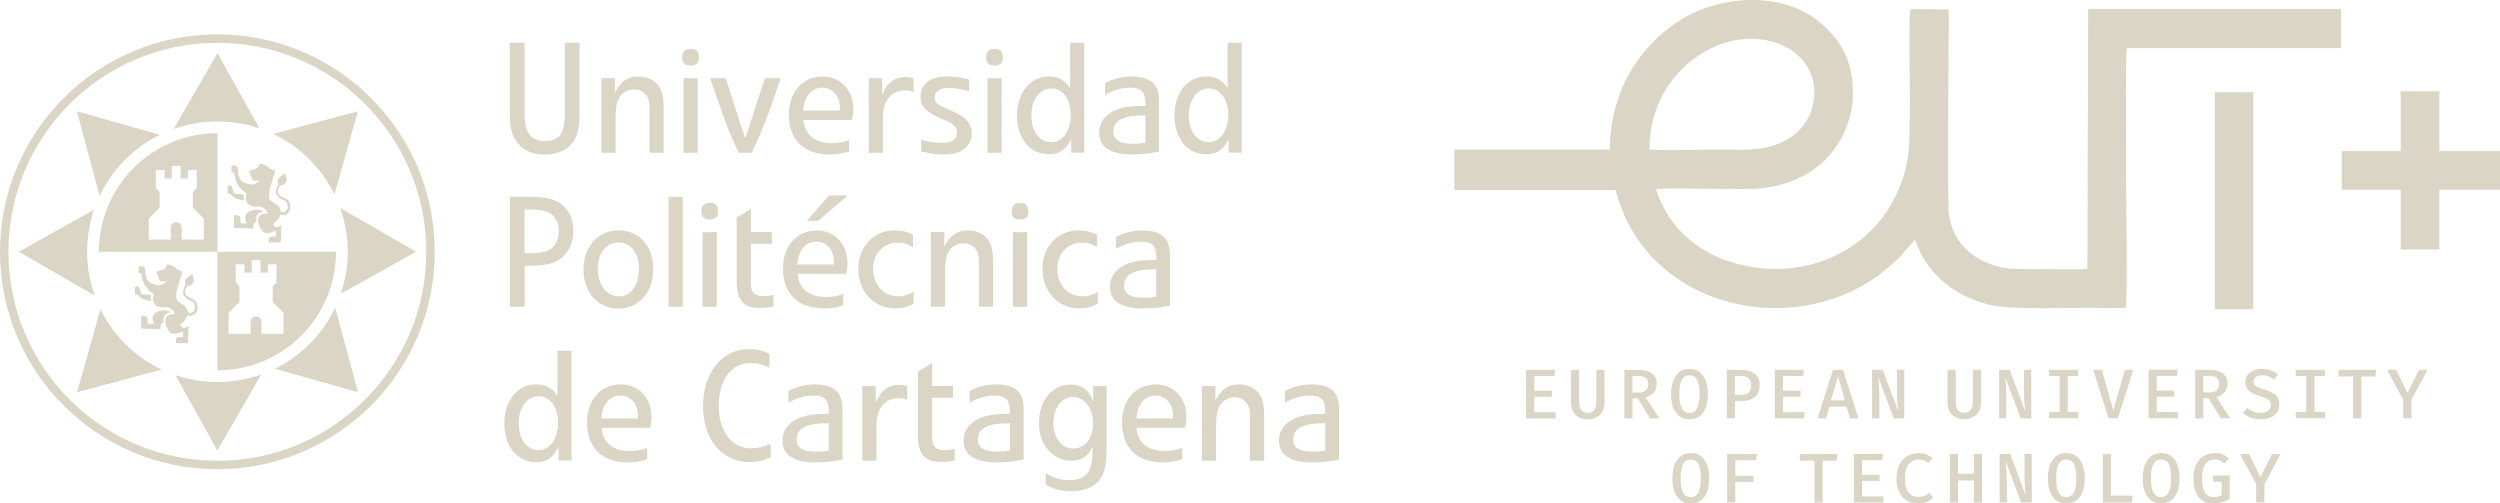 <?xml version="1.0" encoding="UTF-8"?>
<svg xmlns="http://www.w3.org/2000/svg" xmlns:xlink="http://www.w3.org/1999/xlink" xmlns:xodm="http://www.corel.com/coreldraw/odm/2003" xml:space="preserve" width="85.521mm" height="17.222mm" version="1.1" style="shape-rendering:geometricPrecision; text-rendering:geometricPrecision; image-rendering:optimizeQuality; fill-rule:evenodd; clip-rule:evenodd" viewBox="0 0 393.5 79.24">
 <defs>
  <style type="text/css">
   
    .fil0 {fill:#DBD5C5}
    .fil1 {fill:#DBD5C5;fill-rule:nonzero}
   
  </style>
 </defs>
 <g id="Capa_x0020_1">
  <g id="_2936674723552">
   <path class="fil0" d="M254.28 29.92c0.34,1.13 0.69,2.26 1.15,3.39 6.57,15.97 28.2,19.83 41.22,9.26 0.96,-0.75 1.67,-1.45 2.51,-2.24 0.36,-0.39 2.03,-2.46 2.27,-2.54 0.6,1.45 0.96,2.37 1.79,3.6 2.27,3.33 5.74,5.53 9.92,6.58 3.11,0.79 11.83,0.48 16.01,0.48 1.55,0 3.94,0.13 5.5,-0.04 0.24,-6.67 0,-13.69 0,-20.4 0,-1.27 -0.12,-19.7 0.12,-20.44l33.7 0 0 -6.14 -39.79 0 -0.12 40.88c-2.39,0.18 -5.38,0.04 -7.77,0.04 -2.75,0 -4.9,0.13 -7.17,-0.66 -3.7,-1.23 -6.81,-4.26 -6.93,-8.95 -0.12,-7.37 0,-15.92 0,-23.51 0,-1.23 0.12,-7.02 0,-7.76l-5.97 -0.04c-0.48,1.45 0.24,18.34 -0.36,22.9 -1.79,13.12 -14.58,20.97 -27.84,16.93 -4.18,-1.27 -7.77,-3.9 -10.04,-7.46 -0.48,-0.92 -1.67,-3.03 -1.79,-4.04 2.51,-0.26 11.59,0.09 15.3,-0.04 4.66,-0.22 8.36,-1.84 10.99,-4.26 2.27,-2.11 4.66,-6.01 4.66,-10.53 0.12,-5.13 -1.79,-8.33 -4.54,-10.84 -5.86,-5.57 -16.25,-5.13 -23.06,-0.66 -5.74,3.82 -10.63,10.66 -10.63,20.09l-24.48 0 0 6.39 25.36 0zm5.33 -6.39c3.35,0.22 7.29,0 10.75,0 3.7,0 6.69,0.31 9.8,-1.01 2.39,-1.01 4.42,-2.94 5.14,-5.75 2.27,-9.12 -9.32,-14.26 -18.4,-7.72 -3.82,2.72 -7.29,7.63 -7.29,14.48z"></path>
   <path class="fil0" d="M89.97 72.51l0 -17.31 -2.23 0 0 7.08c-0.91,-1.27 -1.89,-1.79 -3.36,-1.79 -2.92,0 -5,2.57 -5,6.15 0,3.63 2.03,6.1 5,6.1 1.67,0 2.67,-0.68 3.53,-2.38l0 2.13 2.06 0zm-2.13 -6.01c0,2.55 -1.28,4.34 -3.09,4.34 -1.84,0 -3.11,-1.72 -3.11,-4.22 0,-2.48 1.32,-4.24 3.16,-4.24 1.77,0 3.04,1.71 3.04,4.12z"></path>
   <path class="fil0" d="M102.54 65.6c0,-2.95 -2.01,-5.1 -4.83,-5.1 -3.16,0 -5.32,2.47 -5.32,6 0,3.95 2.38,6.28 6.4,6.28 1.18,0 2.06,-0.15 3.09,-0.49l0 -1.79c-1,0.34 -1.79,0.49 -2.77,0.49 -2.62,0 -4.22,-1.3 -4.41,-3.65l7.62 0c0.17,-0.69 0.22,-1.15 0.22,-1.74zm-2.13 -0.22c0,0.22 0,0.37 -0.02,0.49l-5.74 0c0.17,-2.24 1.3,-3.6 2.97,-3.6 1.69,0 2.8,1.34 2.8,3.12z"></path>
   <path class="fil0" d="M121.31 71.97l0 -2.11c-1.2,0.51 -2.09,0.71 -3.14,0.71 -2.99,0 -5.05,-2.72 -5.05,-6.7 0,-3.99 2.01,-6.74 4.95,-6.74 1.1,0 1.94,0.22 3.04,0.76l0 -2.18c-1.06,-0.56 -1.91,-0.76 -3.18,-0.76 -4.29,0 -7.28,3.7 -7.28,8.97 0,5.22 2.99,8.82 7.33,8.82 1.18,0 2.16,-0.22 3.33,-0.78z"></path>
   <path class="fil0" d="M132.6 72.34l0 -7.87c0,-1.69 -0.42,-2.75 -1.5,-3.36 -0.74,-0.42 -1.67,-0.61 -2.77,-0.61 -1.52,0 -2.87,0.32 -4.24,1.03l0 1.86c1.18,-0.71 2.62,-1.13 3.95,-1.13 1.69,0 2.4,0.69 2.4,2.33l0 0.54c-1.59,0 -2.87,0.1 -3.73,0.35 -2.28,0.61 -3.55,2.01 -3.55,3.87 0,2.26 1.79,3.43 5.17,3.43 1.42,0 2.99,-0.17 4.26,-0.44zm-2.16 -1.42c-0.66,0.12 -1.2,0.17 -1.91,0.17 -2.18,0 -3.14,-0.59 -3.14,-1.91 0,-1.79 1.54,-2.57 5.05,-2.57l0 4.32z"></path>
   <path class="fil0" d="M142.79 62.93l0 -2.18c-0.49,-0.12 -0.78,-0.17 -1.25,-0.17 -1.77,0 -3.02,0.96 -3.7,2.84l0 -2.65 -2.11 0 0 11.74 2.23 0 0 -5.71c0,-2.48 1.37,-4.12 3.43,-4.12 0.49,0 0.83,0.05 1.39,0.25z"></path>
   <path class="fil0" d="M150.27 72.46l0 -1.82c-0.64,0.15 -1.1,0.2 -1.62,0.2 -1.42,0 -1.94,-0.56 -1.94,-2.16l0 -6.08 3.31 0 0 -1.84 -3.31 0 0 -3.63 -2.23 1.35 0 9.93c0,3.09 1.03,4.29 3.65,4.29 0.76,0 1.3,-0.05 2.13,-0.24z"></path>
   <path class="fil0" d="M161.12 72.34l0 -7.87c0,-1.69 -0.42,-2.75 -1.5,-3.36 -0.74,-0.42 -1.67,-0.61 -2.77,-0.61 -1.52,0 -2.87,0.32 -4.24,1.03l0 1.86c1.18,-0.71 2.62,-1.13 3.94,-1.13 1.69,0 2.4,0.69 2.4,2.33l0 0.54c-1.59,0 -2.87,0.1 -3.72,0.35 -2.28,0.61 -3.56,2.01 -3.56,3.87 0,2.26 1.79,3.43 5.17,3.43 1.42,0 2.99,-0.17 4.26,-0.44zm-2.16 -1.42c-0.66,0.12 -1.2,0.17 -1.91,0.17 -2.18,0 -3.14,-0.59 -3.14,-1.91 0,-1.79 1.54,-2.57 5.05,-2.57l0 4.32z"></path>
   <path class="fil0" d="M174.18 70.82l0 -10.05 -2.11 0 0 2.38c-0.61,-1.74 -1.81,-2.62 -3.61,-2.62 -2.87,0 -4.93,2.55 -4.93,6.09 0,3.39 2.16,5.9 5.1,5.9 1.59,0 2.55,-0.64 3.33,-2.18l0 0.64c0,3.37 -1,4.58 -3.7,4.58 -1.35,0 -2.55,-0.34 -3.68,-1.12l0 1.8c0.93,0.69 2.43,1.08 4.07,1.08 1.57,0 2.82,-0.39 3.78,-1.15 1.27,-1.03 1.74,-2.46 1.74,-5.34zm-2.13 -4.18c0,2.33 -1.28,3.96 -3.09,3.96 -1.86,0 -3.16,-1.67 -3.16,-4.03 0,-2.31 1.3,-4.08 3.02,-4.08 1.89,0 3.24,1.72 3.24,4.16z"></path>
   <path class="fil0" d="M186.75 65.6c0,-2.95 -2.01,-5.1 -4.83,-5.1 -3.17,0 -5.32,2.47 -5.32,6 0,3.95 2.38,6.28 6.4,6.28 1.18,0 2.06,-0.15 3.08,-0.49l0 -1.79c-1,0.34 -1.79,0.49 -2.77,0.49 -2.62,0 -4.22,-1.3 -4.41,-3.65l7.62 0c0.17,-0.69 0.22,-1.15 0.22,-1.74zm-2.13 -0.22c0,0.22 0,0.37 -0.02,0.49l-5.73 0c0.17,-2.24 1.3,-3.6 2.96,-3.6 1.69,0 2.8,1.34 2.8,3.12z"></path>
   <path class="fil0" d="M198.98 72.51l0 -6.86c0,-1.64 -0.17,-2.65 -0.59,-3.36 -0.63,-1.13 -1.89,-1.79 -3.43,-1.79 -1.64,0 -2.79,0.81 -3.65,2.55l0 -2.28 -2.13 0 0 11.74 2.23 0 0 -5.27c0,-1.74 0.15,-2.62 0.56,-3.36 0.49,-0.86 1.37,-1.35 2.38,-1.35 0.9,0 1.66,0.44 2.06,1.18 0.27,0.49 0.34,1.05 0.34,2.21l0 6.6 2.23 0z"></path>
   <path class="fil0" d="M210.76 72.34l0 -7.87c0,-1.69 -0.42,-2.75 -1.5,-3.36 -0.74,-0.42 -1.67,-0.61 -2.77,-0.61 -1.52,0 -2.87,0.32 -4.24,1.03l0 1.86c1.18,-0.71 2.62,-1.13 3.94,-1.13 1.69,0 2.4,0.69 2.4,2.33l0 0.54c-1.59,0 -2.87,0.1 -3.73,0.35 -2.28,0.61 -3.55,2.01 -3.55,3.87 0,2.26 1.79,3.43 5.17,3.43 1.42,0 2.99,-0.17 4.26,-0.44zm-2.16 -1.42c-0.66,0.12 -1.2,0.17 -1.91,0.17 -2.18,0 -3.14,-0.59 -3.14,-1.91 0,-1.79 1.54,-2.57 5.05,-2.57l0 4.32z"></path>
   <path class="fil0" d="M90.25 36.34c0,-2.03 -0.88,-3.68 -2.43,-4.56 -0.98,-0.54 -2.38,-0.81 -4.29,-0.81l-3.28 0 0 17.31 2.33 0 0 -6.45 0.88 0c1.91,0 3.38,-0.27 4.31,-0.81 1.57,-0.91 2.48,-2.6 2.48,-4.68zm-2.3 0.05c0,1.32 -0.54,2.4 -1.5,2.94 -0.66,0.37 -1.52,0.52 -3.02,0.52l-0.86 0 0 -6.86 1.23 0c2.82,0 4.14,1.08 4.14,3.4z"></path>
   <path class="fil0" d="M102.82 42.4c0,-3.7 -2.18,-6.15 -5.49,-6.15 -3.16,0 -5.49,2.6 -5.49,6.13 0,3.65 2.25,6.2 5.51,6.2 3.19,0 5.47,-2.57 5.47,-6.18zm-2.26 -0.1c0,2.58 -1.25,4.34 -3.11,4.34 -1.96,0.02 -3.36,-1.79 -3.36,-4.34 0,-2.45 1.32,-4.14 3.24,-4.14 1.94,0 3.24,1.67 3.24,4.14z"></path>
   <polygon class="fil0" points="105.23,48.28 107.47,48.28 107.47,30.98 105.23,30.98 "></polygon>
   <path class="fil0" d="M113.02 33.25c0,-0.42 -0.1,-0.78 -0.32,-1 -0.22,-0.22 -0.54,-0.32 -0.98,-0.32 -0.42,0 -0.78,0.1 -1,0.32 -0.22,0.22 -0.32,0.54 -0.32,0.98 0,0.42 0.1,0.78 0.32,1 0.22,0.22 0.54,0.32 0.98,0.32 0.42,0 0.78,-0.1 1.01,-0.32 0.22,-0.22 0.32,-0.54 0.32,-0.98zm-0.2 15.03l0 -11.74 -2.23 0 0 11.74 2.23 0z"></path>
   <path class="fil0" d="M121.74 48.23l0 -1.82c-0.63,0.15 -1.1,0.2 -1.62,0.2 -1.42,0 -1.94,-0.56 -1.94,-2.16l0 -6.08 3.31 0 0 -1.84 -3.31 0 0 -3.63 -2.23 1.35 0 9.93c0,3.09 1.03,4.29 3.66,4.29 0.76,0 1.3,-0.05 2.13,-0.24z"></path>
   <path class="fil0" d="M133.46 30.75l-2.97 0 -3.48 4 1.77 0 4.68 -4zm-0.07 10.62c0,-2.95 -2.01,-5.1 -4.83,-5.1 -3.16,0 -5.32,2.47 -5.32,6 0,3.94 2.38,6.27 6.4,6.27 1.18,0 2.06,-0.14 3.09,-0.49l0 -1.79c-1,0.34 -1.79,0.49 -2.77,0.49 -2.62,0 -4.22,-1.3 -4.41,-3.65l7.62 0c0.17,-0.69 0.22,-1.15 0.22,-1.74zm-2.14 -0.22c0,0.22 0,0.36 -0.02,0.49l-5.74 0c0.17,-2.24 1.3,-3.61 2.97,-3.61 1.69,0 2.79,1.34 2.79,3.12z"></path>
   <path class="fil0" d="M143.8 47.81l0 -1.86 -0.02 0c-0.86,0.49 -1.55,0.69 -2.38,0.69 -2.3,0 -3.97,-1.79 -3.97,-4.29 0,-2.45 1.62,-4.17 3.95,-4.17 0.83,0 1.6,0.25 2.3,0.73l0.02 0 0 -1.98c-1,-0.49 -1.81,-0.67 -2.91,-0.67 -3.26,0 -5.69,2.55 -5.69,5.98 0,3.68 2.43,6.3 5.86,6.3 1.03,0 1.91,-0.22 2.85,-0.74z"></path>
   <path class="fil0" d="M156.31 48.28l0 -6.87c0,-1.64 -0.17,-2.65 -0.59,-3.36 -0.63,-1.13 -1.88,-1.79 -3.43,-1.79 -1.64,0 -2.79,0.81 -3.65,2.55l0 -2.28 -2.13 0 0 11.74 2.23 0 0 -5.27c0,-1.74 0.15,-2.62 0.56,-3.36 0.49,-0.86 1.37,-1.35 2.38,-1.35 0.91,0 1.66,0.44 2.06,1.18 0.27,0.49 0.34,1.05 0.34,2.2l0 6.6 2.23 0z"></path>
   <path class="fil0" d="M161.86 33.25c0,-0.42 -0.1,-0.78 -0.32,-1 -0.22,-0.22 -0.54,-0.32 -0.98,-0.32 -0.42,0 -0.78,0.1 -1,0.32 -0.22,0.22 -0.32,0.54 -0.32,0.98 0,0.42 0.1,0.78 0.32,1 0.22,0.22 0.54,0.32 0.98,0.32 0.42,0 0.78,-0.1 1.01,-0.32 0.22,-0.22 0.32,-0.54 0.32,-0.98zm-0.19 15.03l0 -11.74 -2.23 0 0 11.74 2.23 0z"></path>
   <path class="fil0" d="M172.79 47.81l0 -1.86 -0.02 0c-0.86,0.49 -1.54,0.69 -2.38,0.69 -2.31,0 -3.97,-1.79 -3.97,-4.29 0,-2.45 1.62,-4.17 3.94,-4.17 0.84,0 1.6,0.25 2.31,0.73l0.02 0 0 -1.98c-1.01,-0.49 -1.81,-0.67 -2.92,-0.67 -3.26,0 -5.69,2.55 -5.69,5.98 0,3.68 2.43,6.3 5.86,6.3 1.03,0 1.91,-0.22 2.84,-0.74z"></path>
   <path class="fil0" d="M184.15 48.11l0 -7.87c0,-1.69 -0.42,-2.75 -1.5,-3.36 -0.74,-0.42 -1.66,-0.61 -2.77,-0.61 -1.52,0 -2.87,0.32 -4.24,1.03l0 1.87c1.18,-0.71 2.62,-1.13 3.95,-1.13 1.69,0 2.41,0.69 2.41,2.33l0 0.54c-1.6,0 -2.87,0.1 -3.73,0.34 -2.28,0.61 -3.56,2.01 -3.56,3.87 0,2.26 1.79,3.43 5.18,3.43 1.42,0 2.99,-0.17 4.26,-0.44zm-2.15 -1.42c-0.66,0.12 -1.21,0.17 -1.92,0.17 -2.18,0 -3.14,-0.59 -3.14,-1.91 0,-1.79 1.54,-2.57 5.05,-2.57l0 4.31z"></path>
   <path class="fil0" d="M91.23 18.02l0 -11.28 -2.33 0 0 11.28c0,3.02 -0.91,4.19 -3.19,4.19 -2.13,0 -3.14,-1.35 -3.14,-4.17l0 -11.3 -2.33 0 0 11.3c0,2.13 0.37,3.43 1.25,4.49 1,1.2 2.43,1.81 4.24,1.81 2.16,0 3.82,-0.86 4.71,-2.38 0.54,-0.93 0.78,-2.23 0.78,-3.95z"></path>
   <path class="fil0" d="M104.46 24.05l0 -6.86c0,-1.64 -0.17,-2.65 -0.59,-3.36 -0.64,-1.13 -1.89,-1.79 -3.43,-1.79 -1.64,0 -2.79,0.81 -3.65,2.55l0 -2.28 -2.13 0 0 11.74 2.23 0 0 -5.27c0,-1.74 0.15,-2.62 0.56,-3.36 0.49,-0.86 1.37,-1.35 2.38,-1.35 0.9,0 1.67,0.44 2.06,1.18 0.27,0.49 0.34,1.05 0.34,2.2l0 6.59 2.23 0z"></path>
   <path class="fil0" d="M110.01 9.02c0,-0.42 -0.1,-0.78 -0.32,-1 -0.22,-0.22 -0.54,-0.32 -0.98,-0.32 -0.42,0 -0.79,0.1 -1.01,0.32 -0.22,0.22 -0.32,0.54 -0.32,0.98 0,0.42 0.1,0.78 0.32,1 0.22,0.22 0.54,0.32 0.98,0.32 0.42,0 0.78,-0.1 1.01,-0.32 0.22,-0.22 0.32,-0.54 0.32,-0.98zm-0.19 15.03l0 -11.74 -2.23 0 0 11.74 2.23 0z"></path>
   <path class="fil0" d="M122.88 12.31l-2.48 0 -3.11 9.49 -3.06 -9.49 -2.45 0 1.89 5.44c0.76,2.16 1.62,4.24 2.6,6.3l2.06 0c0.71,-1.42 2.13,-4.78 2.84,-6.79l1.72 -4.95z"></path>
   <path class="fil0" d="M134.32 17.14c0,-2.95 -2.01,-5.1 -4.83,-5.1 -3.16,0 -5.32,2.46 -5.32,6 0,3.95 2.38,6.28 6.4,6.28 1.18,0 2.06,-0.15 3.09,-0.49l0 -1.79c-1,0.34 -1.79,0.49 -2.77,0.49 -2.62,0 -4.22,-1.3 -4.41,-3.65l7.62 0c0.17,-0.69 0.22,-1.15 0.22,-1.74zm-2.13 -0.22c0,0.22 0,0.36 -0.02,0.49l-5.74 0c0.17,-2.24 1.3,-3.61 2.97,-3.61 1.69,0 2.79,1.34 2.79,3.12z"></path>
   <path class="fil0" d="M143.8 14.47l0 -2.18c-0.49,-0.12 -0.78,-0.17 -1.25,-0.17 -1.77,0 -3.01,0.95 -3.7,2.84l0 -2.65 -2.11 0 0 11.74 2.23 0 0 -5.71c0,-2.48 1.37,-4.12 3.43,-4.12 0.49,0 0.84,0.05 1.4,0.24z"></path>
   <path class="fil0" d="M152.96 20.96c0,-1.49 -0.93,-2.55 -3.06,-3.46 -2.33,-0.98 -2.79,-1.33 -2.79,-2.18 0,-0.88 0.83,-1.47 2.13,-1.47 1.05,0 2.01,0.15 3.31,0.51l0 -1.84c-1.3,-0.34 -2.33,-0.49 -3.53,-0.49 -2.55,0 -4.14,1.23 -4.14,3.19 0,1.5 0.88,2.43 3.31,3.46 1.96,0.83 2.45,1.28 2.45,2.18 0,1.08 -0.83,1.64 -2.45,1.64 -1.08,0 -2.26,-0.2 -3.19,-0.51l0 1.84c1.13,0.32 2.4,0.49 3.65,0.49 2.67,0 4.31,-1.28 4.31,-3.36z"></path>
   <path class="fil0" d="M157.85 9.02c0,-0.42 -0.1,-0.78 -0.32,-1 -0.22,-0.22 -0.54,-0.32 -0.98,-0.32 -0.42,0 -0.78,0.1 -1.01,0.32 -0.22,0.22 -0.32,0.54 -0.32,0.98 0,0.42 0.1,0.78 0.32,1 0.22,0.22 0.54,0.32 0.98,0.32 0.42,0 0.78,-0.1 1.01,-0.32 0.22,-0.22 0.32,-0.54 0.32,-0.98zm-0.2 15.03l0 -11.74 -2.23 0 0 11.74 2.23 0z"></path>
   <path class="fil0" d="M170.67 24.05l0 -17.31 -2.23 0 0 7.08c-0.91,-1.27 -1.89,-1.79 -3.36,-1.79 -2.92,0 -5,2.57 -5,6.15 0,3.63 2.03,6.1 5,6.1 1.67,0 2.67,-0.69 3.53,-2.38l0 2.13 2.06 0zm-2.13 -6.01c0,2.55 -1.27,4.34 -3.09,4.34 -1.84,0 -3.11,-1.72 -3.11,-4.22 0,-2.48 1.32,-4.24 3.16,-4.24 1.77,0 3.04,1.72 3.04,4.12z"></path>
   <path class="fil0" d="M182.44 23.88l0 -7.87c0,-1.69 -0.42,-2.75 -1.49,-3.36 -0.74,-0.42 -1.67,-0.61 -2.77,-0.61 -1.52,0 -2.87,0.32 -4.24,1.03l0 1.86c1.18,-0.71 2.62,-1.13 3.95,-1.13 1.69,0 2.4,0.69 2.4,2.33l0 0.54c-1.59,0 -2.87,0.1 -3.73,0.34 -2.28,0.61 -3.55,2.01 -3.55,3.87 0,2.25 1.79,3.43 5.17,3.43 1.42,0 2.99,-0.17 4.26,-0.44zm-2.15 -1.42c-0.66,0.12 -1.2,0.17 -1.91,0.17 -2.18,0 -3.14,-0.59 -3.14,-1.91 0,-1.79 1.55,-2.57 5.05,-2.57l0 4.31z"></path>
   <path class="fil0" d="M195.45 24.05l0 -17.31 -2.23 0 0 7.08c-0.91,-1.27 -1.89,-1.79 -3.36,-1.79 -2.92,0 -5,2.57 -5,6.15 0,3.63 2.03,6.1 5,6.1 1.67,0 2.67,-0.69 3.53,-2.38l0 2.13 2.06 0zm-2.13 -6.01c0,2.55 -1.28,4.34 -3.09,4.34 -1.84,0 -3.12,-1.72 -3.12,-4.22 0,-2.48 1.33,-4.24 3.17,-4.24 1.76,0 3.04,1.72 3.04,4.12z"></path>
   <path class="fil1" d="M34.22 39.63l-18.66 0c0,-10.3 8.35,-18.66 18.66,-18.66l0 18.66zm-10.8 -5.22l-0.01 3.3 3.47 0 0 -1.88c0,-0.48 0.39,-0.86 0.86,-0.86 0.48,0 0.86,0.39 0.86,0.86l0 1.88 3.47 0 0 -3.3 -1.71 -1.73 0 -2.45 0.6 -0.61 -0 -2.85 -1.38 0 0 1.31 -1.15 0 0 -1.97 -1.38 0 0 1.97 -1.15 0 0 -1.31 -1.38 0 0 2.85 0.61 0.61 0 2.45 -1.71 1.73z"></path>
   <path class="fil1" d="M52.88 39.63c0,10.31 -8.35,18.66 -18.66,18.66l-0 -18.66 18.66 0zm-16.9 9.6l-0.01 3.3 3.47 0 0 -1.88c0,-0.48 0.39,-0.86 0.86,-0.86 0.48,0 0.86,0.39 0.86,0.86l0 1.88 3.47 0 0 -3.3 -1.71 -1.73 0 -2.45 0.61 -0.6 -0 -2.85 -1.38 0 0 1.31 -1.15 0 0 -1.97 -1.38 0 0 1.97 -1.15 0 0 -1.31 -1.38 0 0 2.85 0.6 0.6 0 2.45 -1.71 1.73z"></path>
   <path class="fil0" d="M15.68 30.84l-3.57 -13.32 13.06 3.69c-4.15,2.04 -7.51,5.45 -9.49,9.63zm-0.78 15.68l-11.94 -6.9 11.85 -6.62c-0.71,2.08 -1.09,4.31 -1.09,6.62 0,2.42 0.42,4.74 1.19,6.9zm10.54 11.65l-13.32 3.57 3.69 -13.06c2.04,4.15 5.45,7.51 9.63,9.49zm15.68 0.78l-6.9 11.94 -6.62 -11.85c2.08,0.71 4.31,1.09 6.62,1.09 2.42,0 4.74,-0.42 6.9,-1.19zm11.65 -10.54l3.57 13.32 -13.06 -3.69c4.15,-2.04 7.51,-5.45 9.49,-9.63zm0.78 -15.68l11.94 6.89 -11.85 6.62c0.71,-2.08 1.09,-4.3 1.09,-6.62 0,-2.42 -0.42,-4.74 -1.19,-6.89zm-10.54 -11.64l13.32 -3.57 -3.69 13.06c-2.04,-4.15 -5.45,-7.51 -9.63,-9.49zm-8.79 -12.73l6.62 11.85c-2.08,-0.71 -4.31,-1.09 -6.62,-1.09 -2.42,0 -4.74,0.42 -6.89,1.19l6.89 -11.94z"></path>
   <path class="fil0" d="M44.17 33.29c0.1,0.05 0.3,0.13 0.47,0.12 0.23,-0.02 0.6,-0.3 0.63,-0.8 0.03,-0.5 -0.18,-0.92 -0.51,-1.04 -0.32,-0.12 -1.38,-0.55 -1.34,-1.45 0.03,-0.59 0.29,-0.91 0.38,-1.1 0.09,-0.19 -0.24,-0.56 0.04,-0.94 0.28,-0.38 0.87,-0.59 1.01,-0.84 0.05,0.24 0.35,0.74 0.27,1.15 -0.09,0.41 -0.35,0.64 -0.61,0.72 -0.25,0.08 -0.46,-0.03 -0.61,0.34 -0.15,0.37 -0.4,1.04 0.4,1.47 0.8,0.43 1.4,0.45 1.4,1.67 0,0.92 -0.72,1.28 -1.03,1.28 -0.23,0 -0.44,-0.06 -0.55,-0.1 -0.26,1.08 -1.22,1.23 -1.08,1.62 0.3,0.8 1.26,0.04 1.26,0.04l-0.11 2.74 -1.88 0c0,0 -0.01,-0.32 0,-0.59 0.01,-0.28 0.28,-0.35 0.49,-0.35 0.2,-0 0.36,-0.03 0.59,-0.05 0.11,-0.24 -0.01,-0.9 -0.01,-0.9 0,0 -1.52,0.99 -2.22,-0.08 -0.7,-1.07 -0.6,-1.76 -0.37,-2.12 0.3,-0.45 1.02,-0.53 1.38,-0.49 -0.32,-0.76 -0.97,-1.09 -1.39,-1.09 -0.43,0 -1.53,0.23 -1.96,-0.73 -0.19,-0.42 -0.15,-0.91 -0.03,-1.37 -1.62,-0.87 -1.85,-2.6 -1.89,-2.97 -0.04,-0.38 -0.48,-0.33 -0.48,-0.33l0 -1c0,0 0.22,-0.09 0.51,-0.08 0.29,0.01 0.59,0.42 0.58,0.89 -0.01,0.4 0.04,1.01 0.43,1.48 0.39,0.47 1.45,0.62 1.45,0.62 0.52,0.14 0.87,-0.06 1.54,-0.66 -0.59,0.21 -1.14,0.03 -1.14,0.03l-0.59 -1.45c0,0 0.82,-0.23 1.07,-0.36 0.26,-0.13 0.6,-0.47 0.58,-0.79 0.24,-0.02 0.91,0.11 1.41,0.56 0.32,0.34 1.09,0.55 1.09,0.55 0,0 -0.95,2.71 -1.01,3.56 -0.06,0.85 0.14,1.09 0.56,1.34 0.39,0.24 1.23,0.66 1.28,1.48zm-2.67 0.01c-0.21,-0.09 -0.42,-0.29 -1.14,-0.29 -0.72,0 -1.76,0.46 -1.76,1.13 0,0.67 0.23,0.98 0.23,0.98 0,0 -0.82,0.21 -0.99,-0.04l0 -0.74c0,-0.21 -0.27,-0.45 -0.55,-0.45l-0.47 0 0 2.01 3 0.06c0,0 -0.03,-1.08 0.56,-1.04 -0.1,-0.54 -0.22,-1.35 1.11,-1.62zm-5.68 -3.99c0,0 0.24,-0.09 0.42,-0.1 0.18,-0.01 0.35,0.25 0.39,0.59 0.04,0.34 0.14,0.63 0.56,0.69 0.42,0.06 1.17,0.1 1.17,0.1 0,0 -0.09,0.65 0.07,1.01 -0.58,-0.12 -1.45,-0.37 -1.67,-0.57 -0.22,-0.2 -0.52,-0.66 -0.93,-0.53l0 -1.19z"></path>
   <path class="fil0" d="M29.58 49.13c0.1,0.05 0.29,0.13 0.46,0.12 0.23,-0.02 0.6,-0.3 0.63,-0.8 0.03,-0.5 -0.18,-0.92 -0.51,-1.04 -0.33,-0.11 -1.38,-0.55 -1.34,-1.45 0.02,-0.59 0.28,-0.91 0.37,-1.1 0.09,-0.18 -0.24,-0.56 0.04,-0.94 0.28,-0.38 0.87,-0.59 1.01,-0.84 0.05,0.25 0.36,0.74 0.27,1.15 -0.09,0.41 -0.35,0.64 -0.61,0.72 -0.25,0.08 -0.46,-0.03 -0.61,0.34 -0.15,0.37 -0.4,1.04 0.4,1.47 0.8,0.43 1.4,0.45 1.4,1.67 0,0.92 -0.72,1.28 -1.03,1.28 -0.23,0 -0.44,-0.06 -0.55,-0.1 -0.26,1.09 -1.22,1.23 -1.08,1.62 0.3,0.8 1.26,0.04 1.26,0.04l-0.11 2.74 -1.88 0c0,0 -0.01,-0.32 0,-0.59 0.01,-0.28 0.28,-0.35 0.49,-0.35 0.2,0 0.36,-0.03 0.59,-0.05 0.11,-0.24 -0.01,-0.9 -0.01,-0.9 0,0 -1.52,0.99 -2.22,-0.08 -0.71,-1.07 -0.6,-1.76 -0.37,-2.12 0.3,-0.45 1.02,-0.53 1.38,-0.49 -0.32,-0.76 -0.97,-1.09 -1.39,-1.09 -0.42,0 -1.53,0.24 -1.96,-0.73 -0.19,-0.42 -0.15,-0.91 -0.03,-1.37 -1.62,-0.87 -1.85,-2.6 -1.89,-2.97 -0.04,-0.38 -0.48,-0.33 -0.48,-0.33l0 -0.99c0,0 0.22,-0.09 0.51,-0.08 0.29,0 0.59,0.42 0.58,0.89 -0.01,0.4 0.04,1.01 0.43,1.48 0.39,0.47 1.45,0.62 1.45,0.62 0.52,0.14 0.87,-0.07 1.54,-0.66 -0.59,0.21 -1.14,0.03 -1.14,0.03l-0.59 -1.45c0,0 0.82,-0.23 1.08,-0.36 0.26,-0.13 0.6,-0.47 0.58,-0.79 0.24,-0.02 0.91,0.11 1.41,0.56 0.32,0.34 1.09,0.55 1.09,0.55 0,0 -0.95,2.72 -1.01,3.56 -0.06,0.85 0.14,1.09 0.56,1.35 0.39,0.24 1.23,0.66 1.28,1.48zm-2.68 0.01c-0.21,-0.09 -0.42,-0.29 -1.13,-0.29 -0.72,0 -1.76,0.46 -1.76,1.13 0,0.67 0.23,0.98 0.23,0.98 0,0 -0.82,0.21 -1,-0.05l0 -0.74c0,-0.21 -0.27,-0.45 -0.55,-0.45l-0.47 0 0 2.01 3.01 0.06c0,0 -0.03,-1.08 0.56,-1.04 -0.1,-0.54 -0.22,-1.36 1.11,-1.62zm-5.68 -3.99c0,0 0.24,-0.09 0.42,-0.1 0.18,-0.01 0.35,0.25 0.39,0.59 0.04,0.34 0.14,0.63 0.56,0.69 0.42,0.06 1.17,0.09 1.17,0.09 0,0 -0.08,0.65 0.07,1.02 -0.58,-0.12 -1.45,-0.37 -1.67,-0.57 -0.23,-0.2 -0.52,-0.66 -0.93,-0.53l0 -1.19z"></path>
   <path class="fil0" d="M-0 39.63c0,-18.9 15.32,-34.22 34.21,-34.22 18.9,0 34.22,15.32 34.22,34.22 0,18.9 -15.32,34.22 -34.22,34.22 -18.9,0 -34.21,-15.32 -34.21,-34.22zm1.33 0c0,-18.16 14.72,-32.89 32.88,-32.89 18.16,0 32.89,14.72 32.89,32.89 0,18.16 -14.72,32.89 -32.89,32.89 -18.16,0 -32.88,-14.72 -32.88,-32.89z"></path>
   <path class="fil1" d="M356.41 79.1l-1.28 0 0 -2.91 -2.55 -4.72 1.42 0 1.8 3.62 1.82 -3.62 1.35 0 -2.55 4.71 0 2.92zm-8.07 0.14c-0.99,0 -1.75,-0.34 -2.29,-1.01 -0.54,-0.67 -0.81,-1.66 -0.81,-2.96 0,-0.84 0.15,-1.56 0.45,-2.16 0.3,-0.6 0.7,-1.05 1.21,-1.35 0.51,-0.3 1.06,-0.45 1.68,-0.45 0.49,0 0.92,0.07 1.27,0.22 0.35,0.14 0.68,0.37 1,0.67l-0.72 0.74c-0.24,-0.21 -0.47,-0.37 -0.71,-0.47 -0.24,-0.1 -0.51,-0.15 -0.8,-0.15 -0.59,0 -1.07,0.24 -1.45,0.71 -0.38,0.48 -0.57,1.22 -0.57,2.24 0,1.05 0.15,1.8 0.45,2.27 0.3,0.47 0.76,0.7 1.38,0.7 0.47,0 0.89,-0.11 1.26,-0.32l0 -2.1 -1.29 0 -0.13 -0.98 2.68 0 0 3.7c-0.39,0.22 -0.79,0.39 -1.2,0.51 -0.41,0.12 -0.86,0.18 -1.37,0.18zm-21.52 -3.96c0,-1 -0.13,-1.75 -0.38,-2.23 -0.25,-0.49 -0.65,-0.73 -1.21,-0.73 -0.55,0 -0.95,0.24 -1.21,0.73 -0.25,0.49 -0.38,1.23 -0.38,2.24 0,1 0.13,1.74 0.38,2.22 0.25,0.49 0.65,0.73 1.2,0.73 0.55,0 0.95,-0.24 1.21,-0.73 0.25,-0.49 0.38,-1.23 0.38,-2.23zm1.32 0c0,1.21 -0.25,2.17 -0.75,2.89 -0.5,0.71 -1.21,1.07 -2.15,1.07 -0.94,0 -1.65,-0.35 -2.15,-1.06 -0.5,-0.7 -0.75,-1.67 -0.75,-2.89 0,-1.21 0.25,-2.18 0.75,-2.9 0.5,-0.72 1.21,-1.08 2.15,-1.08 0.94,0 1.65,0.36 2.15,1.07 0.5,0.71 0.75,1.68 0.75,2.9zm2.85 -3.82l1.27 0 0 6.56 3.43 0 -0.14 1.07 -4.56 0 0 -7.63zm10.75 3.82c0,-1 -0.13,-1.75 -0.38,-2.23 -0.25,-0.49 -0.65,-0.73 -1.21,-0.73 -0.55,0 -0.95,0.24 -1.21,0.73 -0.25,0.49 -0.38,1.23 -0.38,2.24 0,1 0.13,1.74 0.38,2.22 0.25,0.49 0.65,0.73 1.2,0.73 0.55,0 0.95,-0.24 1.21,-0.73 0.25,-0.49 0.38,-1.23 0.38,-2.23zm1.32 0c0,1.21 -0.25,2.17 -0.75,2.89 -0.5,0.71 -1.21,1.07 -2.15,1.07 -0.94,0 -1.65,-0.35 -2.15,-1.06 -0.5,-0.7 -0.75,-1.67 -0.75,-2.89 0,-1.21 0.25,-2.18 0.75,-2.9 0.5,-0.72 1.21,-1.08 2.15,-1.08 0.94,0 1.65,0.36 2.15,1.07 0.5,0.71 0.75,1.68 0.75,2.9zm-32.37 0.34l-2.5 0 0 3.47 -1.28 0 0 -7.63 1.28 0 0 3.11 2.5 0 0 -3.11 1.28 0 0 7.63 -1.28 0 0 -3.47zm5.01 -3.02c0.12,1.21 0.18,2.22 0.18,3.03l0 3.46 -1.14 0 0 -7.63 1.67 0 2.43 6.49c-0.05,-0.55 -0.09,-1.04 -0.13,-1.48 -0.03,-0.44 -0.05,-0.95 -0.05,-1.54l0 -3.47 1.14 0 0 7.63 -1.67 0 -2.43 -6.49zm-13.81 -1.29c0.5,0 0.93,0.06 1.28,0.19 0.35,0.13 0.69,0.32 1.02,0.59l-0.66 0.8c-0.46,-0.38 -0.99,-0.56 -1.58,-0.56 -0.62,0 -1.12,0.24 -1.52,0.71 -0.39,0.48 -0.59,1.22 -0.59,2.24 0,1 0.19,1.74 0.57,2.22 0.38,0.48 0.9,0.71 1.54,0.71 0.37,0 0.68,-0.06 0.95,-0.17 0.26,-0.11 0.52,-0.27 0.78,-0.48l0.62 0.79c-0.62,0.6 -1.42,0.91 -2.39,0.91 -0.66,0 -1.24,-0.15 -1.76,-0.46 -0.52,-0.31 -0.92,-0.76 -1.21,-1.35 -0.29,-0.6 -0.44,-1.32 -0.44,-2.16 0,-0.83 0.15,-1.54 0.45,-2.13 0.3,-0.6 0.71,-1.05 1.22,-1.36 0.52,-0.31 1.09,-0.46 1.71,-0.46zm-8.8 3.43l2.76 0 0 0.96 -2.76 0 0 2.42 3.37 0 0 0.97 -4.66 0 0 -7.63 4.59 0 -0.14 0.97 -3.16 0 0 2.3zm-6.21 4.36l-1.28 0 0 -6.59 -2.3 0 0 -1.04 5.92 0 -0.13 1.04 -2.2 0 0 6.59zm-13.75 -4.22l2.88 0 0 0.97 -2.88 0 0 3.25 -1.28 0 0 -7.63 4.69 0 -0.13 0.97 -3.27 0 0 2.43zm-5.42 0.41c0,-1 -0.13,-1.75 -0.38,-2.23 -0.25,-0.49 -0.65,-0.73 -1.21,-0.73 -0.55,0 -0.95,0.24 -1.21,0.73 -0.25,0.49 -0.38,1.23 -0.38,2.24 0,1 0.13,1.74 0.38,2.22 0.25,0.49 0.65,0.73 1.2,0.73 0.55,0 0.95,-0.24 1.21,-0.73 0.25,-0.49 0.38,-1.23 0.38,-2.23zm1.32 0c0,1.21 -0.25,2.17 -0.75,2.89 -0.5,0.71 -1.21,1.07 -2.15,1.07 -0.94,0 -1.65,-0.35 -2.15,-1.06 -0.5,-0.7 -0.75,-1.67 -0.75,-2.89 0,-1.21 0.25,-2.18 0.75,-2.9 0.5,-0.72 1.21,-1.08 2.15,-1.08 0.94,0 1.65,0.36 2.15,1.07 0.5,0.71 0.75,1.68 0.75,2.9zm110.52 -9.45l-1.28 0 0 -2.91 -2.55 -4.72 1.42 0 1.8 3.62 1.82 -3.62 1.35 0 -2.55 4.71 0 2.92zm-7.89 0l-1.28 0 0 -6.59 -2.3 0 0 -1.04 5.92 0 -0.13 1.04 -2.2 0 0 6.59zm-5.71 -6.66l-1.66 0 0 5.67 1.66 0 0 0.98 -4.6 0 0 -0.98 1.66 0 0 -5.67 -1.66 0 0 -0.97 4.6 0 0 0.97zm-7.18 4.5c0,0.46 -0.12,0.86 -0.35,1.21 -0.23,0.35 -0.57,0.62 -1.01,0.81 -0.44,0.19 -0.96,0.29 -1.56,0.29 -1.18,0 -2.12,-0.34 -2.81,-1.02l0.71 -0.78c0.58,0.53 1.28,0.8 2.1,0.8 0.46,0 0.84,-0.11 1.13,-0.32 0.3,-0.21 0.45,-0.52 0.45,-0.91 0,-0.23 -0.05,-0.42 -0.14,-0.58 -0.09,-0.16 -0.25,-0.29 -0.47,-0.41 -0.22,-0.12 -0.54,-0.25 -0.95,-0.37 -0.85,-0.25 -1.47,-0.55 -1.87,-0.9 -0.4,-0.35 -0.6,-0.8 -0.6,-1.37 0,-0.41 0.11,-0.77 0.34,-1.08 0.23,-0.31 0.54,-0.56 0.93,-0.73 0.4,-0.17 0.85,-0.26 1.35,-0.26 1.02,0 1.88,0.31 2.55,0.92l-0.68 0.76c-0.52,-0.45 -1.12,-0.67 -1.8,-0.67 -0.41,0 -0.75,0.08 -1,0.25 -0.25,0.17 -0.38,0.41 -0.38,0.73 0,0.2 0.05,0.37 0.16,0.51 0.11,0.14 0.29,0.27 0.54,0.38 0.25,0.11 0.61,0.24 1.08,0.38 0.74,0.22 1.3,0.51 1.69,0.85 0.39,0.35 0.58,0.85 0.58,1.51zm-9.5 -3.26c0,-0.44 -0.13,-0.76 -0.38,-0.96 -0.25,-0.2 -0.65,-0.3 -1.18,-0.3l-0.92 0 0 2.6 0.95 0c0.5,0 0.88,-0.11 1.14,-0.32 0.26,-0.21 0.39,-0.55 0.39,-1.02zm1.34 0c0,0.53 -0.16,0.97 -0.48,1.33 -0.32,0.35 -0.74,0.61 -1.26,0.77l2.17 3.32 -1.49 0 -1.92 -3.14 -0.83 0 0 3.14 -1.28 0 0 -7.63 2.12 0c1.98,0 2.97,0.74 2.97,2.21zm-11.14 1.06l2.76 0 0 0.96 -2.76 0 0 2.42 3.37 0 0 0.97 -4.66 0 0 -7.63 4.59 0 -0.14 0.97 -3.16 0 0 2.3zm-5 -3.27l1.3 0 -2.42 7.63 -1.46 0 -2.42 -7.63 1.37 0 1.8 6.41 1.82 -6.41zm-7.35 0.97l-1.66 0 0 5.67 1.66 0 0 0.98 -4.6 0 0 -0.98 1.66 0 0 -5.67 -1.66 0 0 -0.97 4.6 0 0 0.97zm-11.5 0.17c0.12,1.21 0.18,2.22 0.18,3.03l0 3.46 -1.14 0 0 -7.63 1.67 0 2.43 6.49c-0.05,-0.55 -0.09,-1.04 -0.13,-1.48 -0.03,-0.44 -0.05,-0.95 -0.05,-1.54l0 -3.47 1.14 0 0 7.63 -1.67 0 -2.43 -6.49zm-3.79 3.99c0,0.52 -0.1,0.97 -0.32,1.37 -0.21,0.4 -0.51,0.71 -0.91,0.93 -0.4,0.23 -0.87,0.34 -1.43,0.34 -0.83,0 -1.48,-0.24 -1.94,-0.72 -0.46,-0.48 -0.69,-1.12 -0.69,-1.92l0 -5.13 1.28 0 0 4.89c0,0.63 0.11,1.1 0.33,1.41 0.22,0.31 0.56,0.46 1.02,0.46 0.47,0 0.82,-0.15 1.03,-0.46 0.22,-0.31 0.33,-0.78 0.33,-1.41l0 -4.89 1.29 0 0 5.13zm-16.2 -3.99c0.12,1.21 0.18,2.22 0.18,3.03l0 3.46 -1.14 0 0 -7.63 1.67 0 2.43 6.49c-0.05,-0.55 -0.09,-1.04 -0.13,-1.48 -0.03,-0.44 -0.05,-0.95 -0.05,-1.54l0 -3.47 1.14 0 0 7.63 -1.67 0 -2.43 -6.49zm-5.24 3.66l-1.1 -3.8 -1.09 3.8 2.19 0zm-2.46 1l-0.53 1.84 -1.32 0 2.43 -7.63 1.59 0 2.43 7.63 -1.36 0 -0.53 -1.84 -2.72 0zm-7.28 -2.52l2.76 0 0 0.96 -2.76 0 0 2.42 3.37 0 0 0.97 -4.66 0 0 -7.63 4.59 0 -0.14 0.97 -3.16 0 0 2.3zm-5.01 -0.87c0,-0.96 -0.55,-1.44 -1.64,-1.44l-0.93 0 0 2.97 0.94 0c0.52,0 0.92,-0.12 1.2,-0.35 0.28,-0.24 0.43,-0.63 0.43,-1.18zm1.34 0c0,0.86 -0.27,1.49 -0.8,1.9 -0.53,0.41 -1.26,0.61 -2.18,0.61l-0.93 0 0 2.72 -1.27 0 0 -7.63 2.11 0c0.98,0 1.74,0.2 2.27,0.6 0.53,0.4 0.8,1 0.8,1.8zm-9.47 1.42c0,-1 -0.13,-1.75 -0.38,-2.23 -0.25,-0.49 -0.65,-0.73 -1.21,-0.73 -0.55,0 -0.95,0.24 -1.21,0.73 -0.25,0.49 -0.38,1.23 -0.38,2.24 0,1 0.13,1.74 0.38,2.22 0.25,0.49 0.65,0.73 1.2,0.73 0.55,0 0.95,-0.24 1.21,-0.73 0.25,-0.49 0.38,-1.23 0.38,-2.23zm1.32 0c0,1.21 -0.25,2.17 -0.75,2.89 -0.5,0.72 -1.21,1.07 -2.15,1.07 -0.94,0 -1.65,-0.35 -2.15,-1.06 -0.5,-0.7 -0.75,-1.67 -0.75,-2.89 0,-1.21 0.25,-2.18 0.75,-2.9 0.5,-0.72 1.21,-1.08 2.15,-1.08 0.94,0 1.65,0.36 2.15,1.07 0.5,0.71 0.75,1.68 0.75,2.9zm-9.4 -1.6c0,-0.44 -0.13,-0.76 -0.38,-0.96 -0.25,-0.2 -0.65,-0.3 -1.18,-0.3l-0.92 0 0 2.6 0.95 0c0.5,0 0.88,-0.11 1.14,-0.32 0.26,-0.21 0.39,-0.55 0.39,-1.02zm1.34 0c0,0.53 -0.16,0.97 -0.48,1.33 -0.32,0.35 -0.74,0.61 -1.26,0.77l2.17 3.32 -1.49 0 -1.92 -3.14 -0.83 0 0 3.14 -1.28 0 0 -7.63 2.12 0c1.98,0 2.97,0.74 2.97,2.21zm-8.21 2.92c0,0.52 -0.11,0.97 -0.32,1.37 -0.21,0.4 -0.51,0.71 -0.91,0.93 -0.4,0.23 -0.87,0.34 -1.43,0.34 -0.83,0 -1.48,-0.24 -1.94,-0.72 -0.46,-0.48 -0.69,-1.12 -0.69,-1.92l0 -5.13 1.28 0 0 4.89c0,0.63 0.11,1.1 0.33,1.41 0.22,0.31 0.56,0.46 1.02,0.46 0.47,0 0.82,-0.15 1.03,-0.46 0.22,-0.31 0.33,-0.78 0.33,-1.41l0 -4.89 1.29 0 0 5.13zm-11.06 -1.86l2.76 0 0 0.96 -2.76 0 0 2.42 3.37 0 0 0.97 -4.66 0 0 -7.63 4.59 0 -0.14 0.97 -3.16 0 0 2.3z"></path>
   <polygon class="fil0" points="377.87,14.37 383.96,14.37 383.96,23.78 393.5,23.78 393.5,29.86 383.96,29.86 383.96,39.27 377.87,39.27 377.87,29.86 368.59,29.86 368.59,23.78 377.87,23.78 "></polygon>
   <rect class="fil0" x="348.62" y="14.5" width="6.04" height="34.17"></rect>
  </g>
 </g>
</svg>

